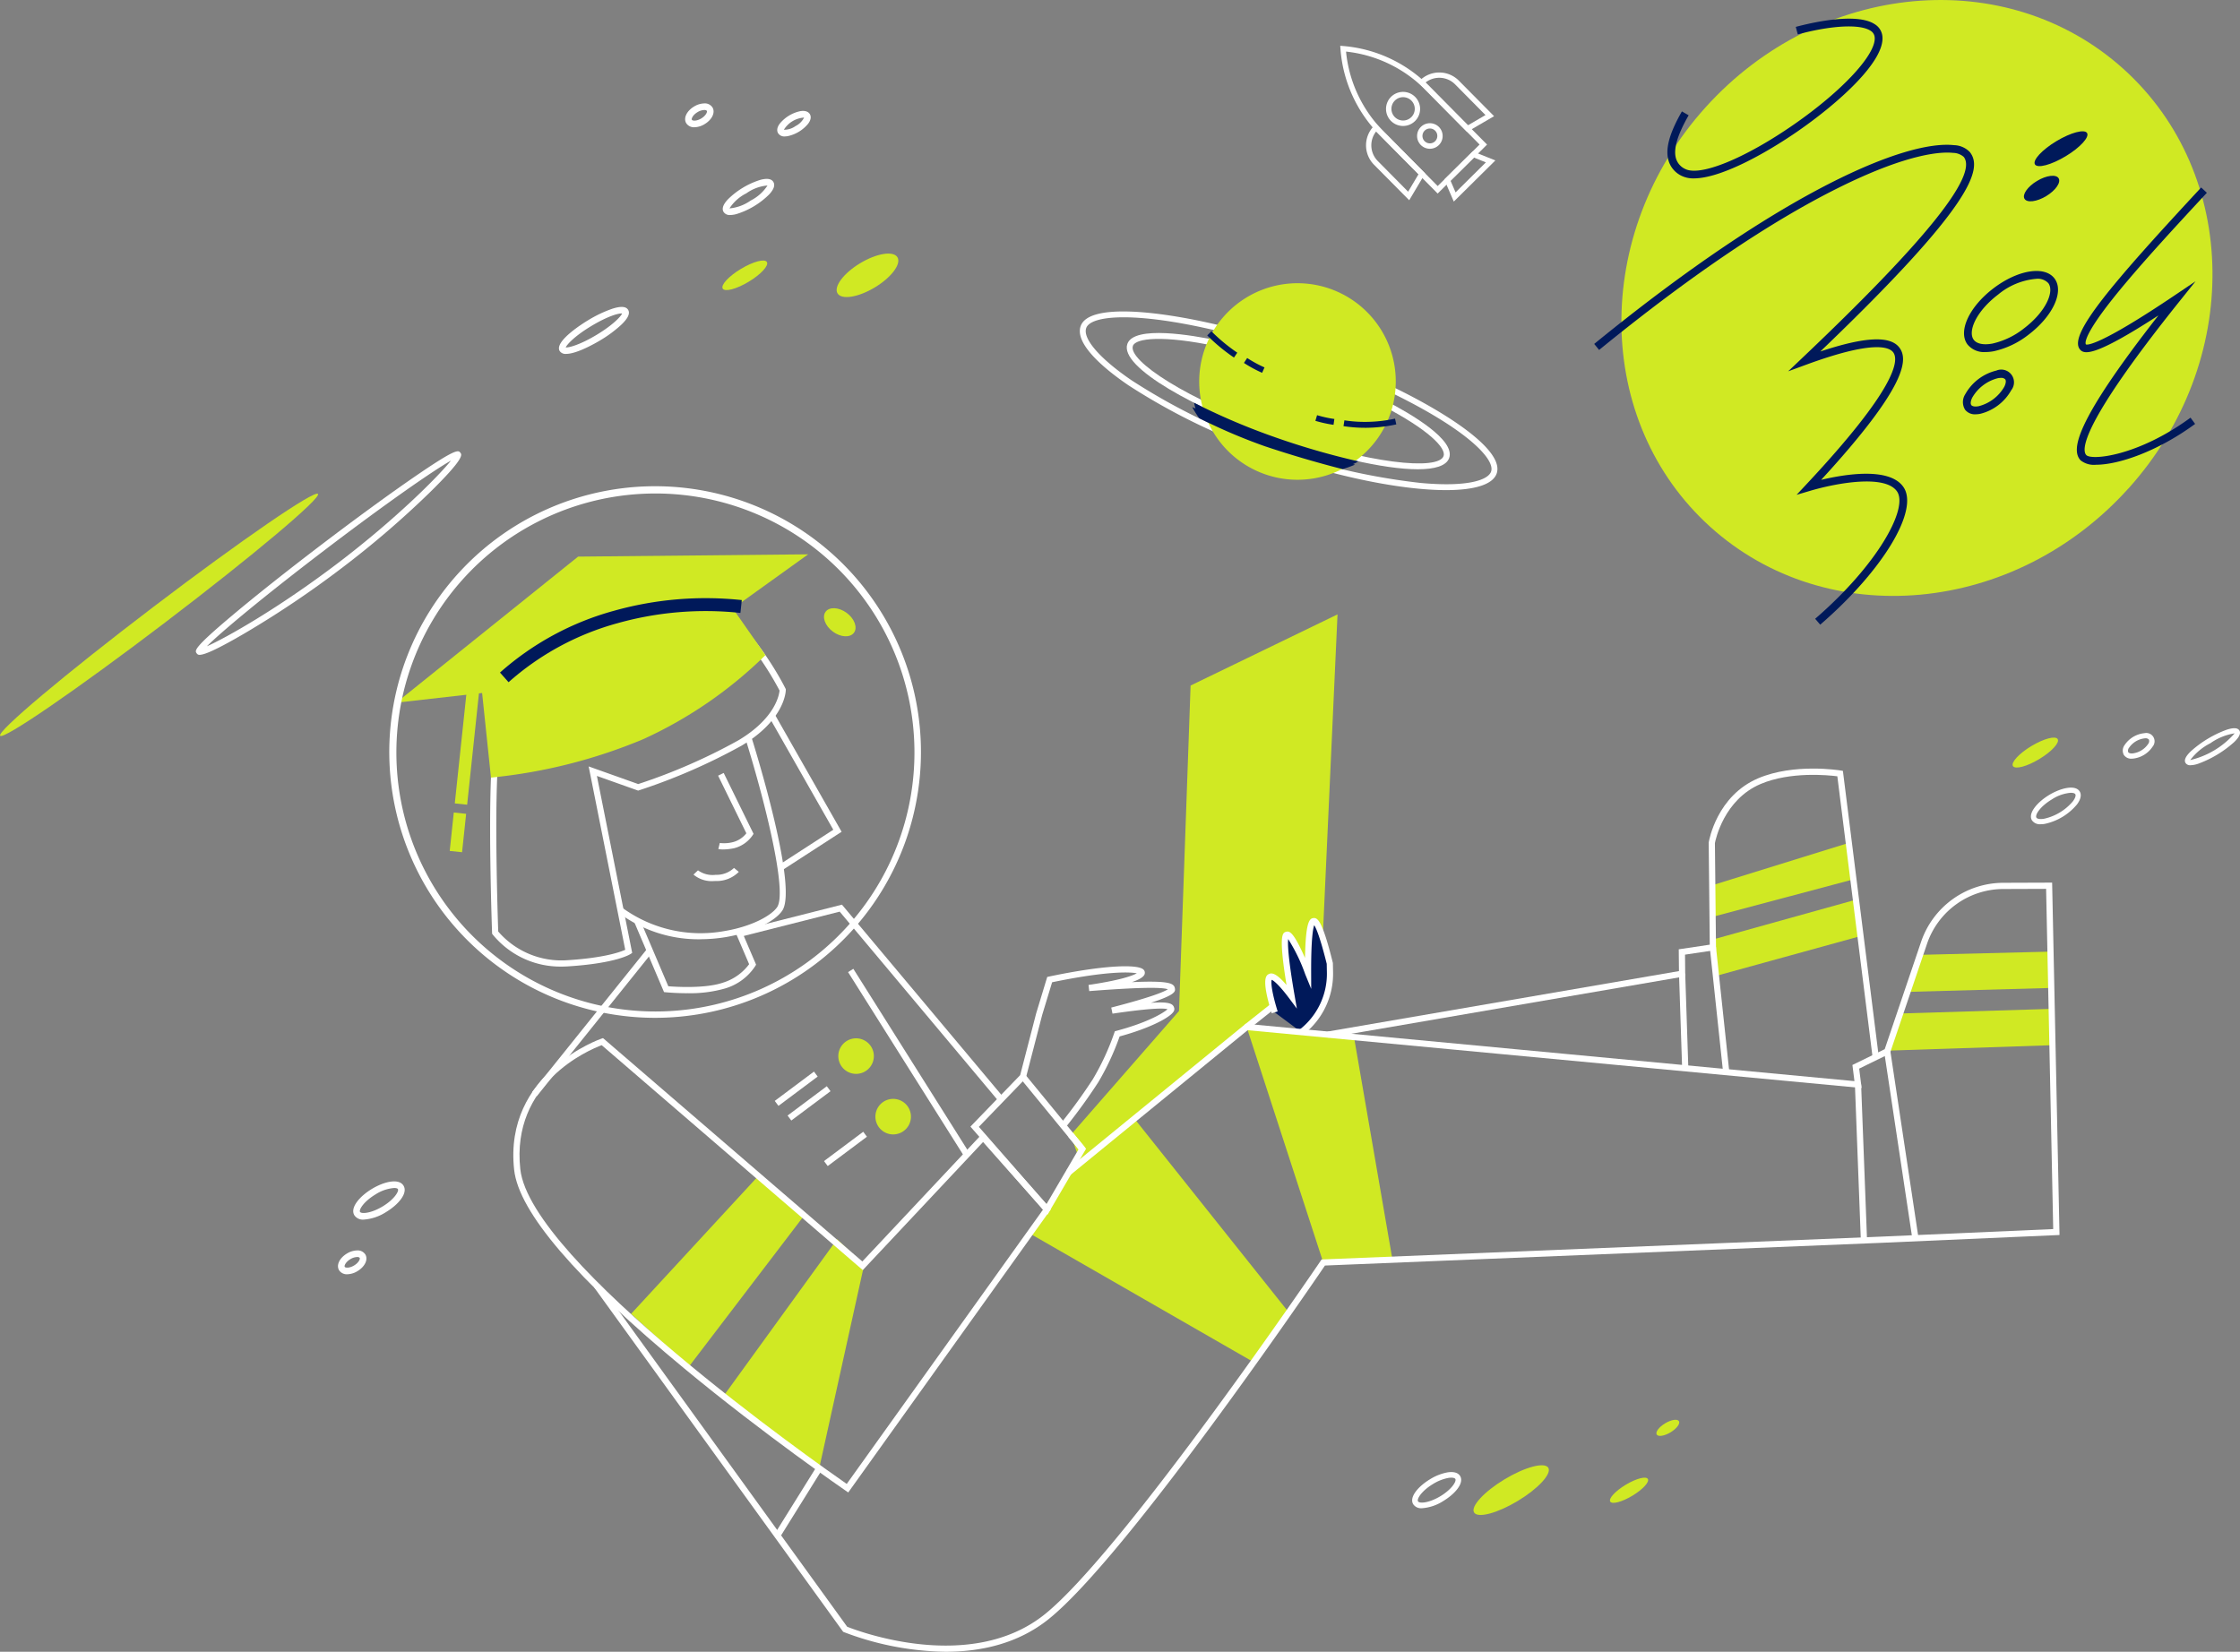 <svg xmlns="http://www.w3.org/2000/svg" xmlns:xlink="http://www.w3.org/1999/xlink" width="346.766" height="255.737" viewBox="0 0 346.766 255.737">
  <rect x="0" y="0" width="346.766" height="255.737" fill="#808080" stroke="none"/>
  <defs>
    <clipPath id="clip-path">
      <rect id="Rechteck_5955" data-name="Rechteck 5955" width="346.766" height="255.737" fill="none"/>
    </clipPath>
  </defs>
  <g id="Gruppe_21192" data-name="Gruppe 21192" transform="translate(296 -673)">
    <g id="Gruppe_21193" data-name="Gruppe 21193" transform="translate(-296 673)">
      <g id="Gruppe_21192-2" data-name="Gruppe 21192" clip-path="url(#clip-path)">
        <path id="Pfad_20478" data-name="Pfad 20478" d="M331.285,33.678,322.3,24.608a21.154,21.154,0,0,1-6.063-13.332L316.2,10.8l.477.039a21.156,21.156,0,0,1,13.273,6.192l8.981,9.068ZM317.1,11.7a20.34,20.34,0,0,0,5.787,12.33l8.4,8.487,6.487-6.425-8.4-8.485A20.332,20.332,0,0,0,317.1,11.7" transform="translate(-108.725 -3.713)" fill="#fff"/>
        <path id="Pfad_20479" data-name="Pfad 20479" d="M342.219,43.489l-1.474-3.412,4.408-4.365,3.5,1.406Zm-.5-3.224.776,1.8,4.693-4.648-1.841-.74Z" transform="translate(-117.163 -12.279)" fill="#fff"/>
        <path id="Pfad_20480" data-name="Pfad 20480" d="M328.971,41.048l-5.449-5.5a4.276,4.276,0,0,1,.029-6.039l.291-.289,7.6,7.677ZM323.853,30.4a3.456,3.456,0,0,0,.251,4.574l4.7,4.75,1.607-2.7Z" transform="translate(-110.817 -10.046)" fill="#fff"/>
        <path id="Pfad_20481" data-name="Pfad 20481" d="M342.145,26.305l-7.6-7.677.291-.288a4.271,4.271,0,0,1,6.039.029l5.449,5.5Zm-6.426-7.654,6.562,6.625,2.713-1.58-4.7-4.75a3.456,3.456,0,0,0-4.571-.3" transform="translate(-115.031 -5.881)" fill="#fff"/>
        <path id="Pfad_20482" data-name="Pfad 20482" d="M329.037,26.886a2.638,2.638,0,1,1,2.459-.694,2.624,2.624,0,0,1-2.459.694m1.018-4.34a1.787,1.787,0,0,0-.407-.047,1.807,1.807,0,1,0,.407.047" transform="translate(-112.437 -7.454)" fill="#fff"/>
        <path id="Pfad_20483" data-name="Pfad 20483" d="M335.859,32.976a1.978,1.978,0,1,1,1.844-.52,1.969,1.969,0,0,1-1.844.52m.716-3.054a1.17,1.17,0,0,0-.259-.03,1.15,1.15,0,1,0,.259.03" transform="translate(-114.958 -9.996)" fill="#fff"/>
        <path id="Pfad_20484" data-name="Pfad 20484" d="M461.02,75.632C443.369,95.219,414.4,97.89,396.324,81.6s-18.427-45.379-.776-64.966,46.617-22.259,64.7-5.966,18.427,45.378.776,64.966" transform="translate(-131.532 0)" fill="#d0e923"/>
        <path id="Pfad_20485" data-name="Pfad 20485" d="M484.81,34.849c-2.228,1.341-4.351,1.9-4.742,1.253s1.1-2.262,3.327-3.6,4.351-1.9,4.742-1.253-1.1,2.263-3.327,3.6" transform="translate(-165.047 -10.65)" fill="#00195a"/>
        <path id="Pfad_20486" data-name="Pfad 20486" d="M480.942,44.63c-1.458.878-2.957,1.063-3.348.413s.474-1.887,1.932-2.765,2.957-1.062,3.348-.413-.474,1.887-1.932,2.765" transform="translate(-164.186 -14.262)" fill="#00195a"/>
        <path id="Pfad_20487" data-name="Pfad 20487" d="M397.491,29.13a4.131,4.131,0,0,1-1.951-.413,3.811,3.811,0,0,1-1.982-2.347c-.522-1.808.137-4.227,2.075-7.609l1.044.6c-1.74,3.038-2.383,5.223-1.963,6.678a2.624,2.624,0,0,0,1.392,1.618c2.318,1.23,9.254-1.593,16.862-6.871,7.586-5.266,12.844-10.969,12.5-13.562a1.293,1.293,0,0,0-.626-.946c-1.6-1.07-6.026-.851-11.271.56l-.312-1.163c2.148-.577,9.383-2.314,12.252-.4a2.479,2.479,0,0,1,1.15,1.788c.509,3.84-6.69,10.324-13.007,14.708-5.257,3.649-12.111,7.359-16.164,7.359" transform="translate(-135.263 -1.512)" fill="#00195a"/>
        <path id="Pfad_20488" data-name="Pfad 20488" d="M466.693,76.491a3.318,3.318,0,0,1-2.774-1.161c-1.528-2.008.23-5.829,4-8.7s7.923-3.546,9.451-1.537-.23,5.83-4,8.7a13.4,13.4,0,0,1-5.36,2.565,7.038,7.038,0,0,1-1.318.134m7.9-11.34a10.624,10.624,0,0,0-5.939,2.436c-3.451,2.626-4.736,5.746-3.773,7.013.478.626,1.537.835,2.907.574a12.186,12.186,0,0,0,4.858-2.341c3.45-2.625,4.735-5.746,3.772-7.013a2.221,2.221,0,0,0-1.825-.67" transform="translate(-159.327 -21.985)" fill="#00195a"/>
        <path id="Pfad_20489" data-name="Pfad 20489" d="M465.072,94.176a1.937,1.937,0,0,1-1.618-.7,2.242,2.242,0,0,1,.019-2.412,7.575,7.575,0,0,1,4.813-3.662,1.971,1.971,0,0,1,2.311,3.036,7.582,7.582,0,0,1-4.814,3.663,3.852,3.852,0,0,1-.711.072m3.92-5.638a2.576,2.576,0,0,0-.479.049,6.4,6.4,0,0,0-3.961,3.014c-.246.5-.3.939-.141,1.15s.6.275,1.146.171a6.4,6.4,0,0,0,3.961-3.014c.247-.5.3-.939.14-1.149a.834.834,0,0,0-.666-.22" transform="translate(-159.239 -30.029)" fill="#00195a"/>
        <path id="Pfad_20490" data-name="Pfad 20490" d="M492.985,87.166a3.331,3.331,0,0,1-2.424-.689c-1.4-1.52-1.2-5.491,12.059-22.429-10,6.483-11.57,6.106-12.214,5.183-1.6-2.3,4.8-9.89,18.827-24.99l.883.82c-4.89,5.262-9.97,10.773-13.634,15.246-5.568,6.8-5.215,8.054-5.088,8.237.211.083,2.041.27,13.7-7.578l3.27-2.2L505.9,61.841c-15.278,19.074-15.2,23.013-14.456,23.821.8.871,8.016.177,16.143-5.785l.712.97c-5.907,4.334-11.942,6.318-15.317,6.319" transform="translate(-168.48 -15.212)" fill="#00195a"/>
        <path id="Pfad_20491" data-name="Pfad 20491" d="M411.109,108.463l-.787-.911C420.014,99.175,424.781,90.441,423,87.84c-1.835-2.671-9.3-1.323-13.432-.107l-2.119.625,1.51-1.615C422.8,71.951,423.334,67.6,422.423,66.322c-.648-.908-3.27-1.869-13.538,1.907l-2.739,1.007,2.117-2.009c19.112-18.132,27.31-28.333,25.061-31.187a2.567,2.567,0,0,0-1.652-.623c-1.7-.185-6.806-.033-17.763,5.418-10.636,5.291-23.1,13.734-37.031,25.093l-.76-.933c29.445-24,48.39-31.58,55.687-30.774a3.511,3.511,0,0,1,2.466,1.074c2.032,2.579.569,8.148-23.152,30.875,6.975-2.318,10.906-2.484,12.286-.547,1.252,1.753,1.293,5.782-12.153,20.419,3.684-.879,10.59-2.015,12.741,1.117,2.457,3.58-3.2,12.937-12.882,21.3" transform="translate(-129.325 -11.747)" fill="#00195a"/>
        <path id="Pfad_20492" data-name="Pfad 20492" d="M25.536,136.451C11.947,146.791.522,154.635.018,153.971s10.1-9.583,23.69-19.923,25.013-18.183,25.518-17.52-10.1,9.583-23.691,19.923" transform="translate(0 -40.054)" fill="#d0e923"/>
        <path id="Pfad_20493" data-name="Pfad 20493" d="M46.8,138a.472.472,0,0,1-.448-.214c-.329-.431-.587-.772,5.413-5.817,3.646-3.068,8.6-7,13.958-11.075s10.468-7.8,14.4-10.5c6.462-4.436,6.722-4.1,7.05-3.665.226.3.647.849-4.876,6.256a146.568,146.568,0,0,1-13.476,11.562A153.048,153.048,0,0,1,53.886,134.6c-4.779,2.8-6.435,3.4-7.082,3.4m38.9-30.068c-2.663,1.49-9.894,6.5-19.394,13.732-9.474,7.209-16.222,12.829-18.389,15.012,2.924-1.284,11.063-5.864,20.311-12.9,9.078-6.907,15.513-13.415,17.473-15.844" transform="translate(-15.891 -36.616)" fill="#fff"/>
        <path id="Pfad_20494" data-name="Pfad 20494" d="M311.442,101.152c-6.77,0-17.043-2.018-27.594-5.762A97.814,97.814,0,0,1,262.31,84.936c-3.212-2.182-8.445-6.279-7.412-9.189,1.248-3.518,11.782-2.4,21.223-.173l-.209.888c-12.871-3.031-19.47-2.337-20.154-.41-.587,1.654,2.12,4.768,7.064,8.129a96.909,96.909,0,0,0,21.33,10.349,100.379,100.379,0,0,0,23.377,5.514c7.338.672,10.44-.467,10.9-1.755.686-1.933-3.846-6.577-15.417-12.2l.4-.821c8.5,4.131,17.128,9.8,15.878,13.328-.615,1.731-3.512,2.558-7.846,2.558" transform="translate(-87.6 -25.27)" fill="#fff"/>
        <path id="Pfad_20495" data-name="Pfad 20495" d="M310.879,99.672c-5.287,0-13.987-2.1-22.038-4.957-12.073-4.284-24.206-10.808-22.911-14.457,1.034-2.912,10.111-1.337,13.963-.523l-.188.892c-8.27-1.744-12.493-1.255-12.915-.064-.8,2.251,8.186,8.264,22.357,13.292s24.935,6.022,25.734,3.772c.434-1.222-2.322-4.1-9.456-7.79l.419-.81c4.121,2.129,10.886,6.117,9.9,8.905-.432,1.216-2.221,1.74-4.862,1.74" transform="translate(-91.406 -27.017)" fill="#fff"/>
        <path id="Pfad_20496" data-name="Pfad 20496" d="M283.338,78.532a15.215,15.215,0,1,1,11.291,18.316,15.215,15.215,0,0,1-11.291-18.316" transform="translate(-97.282 -22.978)" fill="#d0e923"/>
        <path id="Pfad_20497" data-name="Pfad 20497" d="M296.294,86.767a20.009,20.009,0,0,1-2.814-1.528l.5-.764a19.207,19.207,0,0,0,2.686,1.458Z" transform="translate(-100.911 -29.046)" fill="#00195a"/>
        <path id="Pfad_20498" data-name="Pfad 20498" d="M288.962,82.236a28.366,28.366,0,0,1-4.143-3.426l.646-.646a27.338,27.338,0,0,0,4.008,3.316Z" transform="translate(-97.933 -26.876)" fill="#00195a"/>
        <path id="Pfad_20499" data-name="Pfad 20499" d="M320.3,100.2c-.286,0-.573-.006-.858-.017a21.978,21.978,0,0,1-2.472-.238l.139-.9a20.92,20.92,0,0,0,2.369.228,21.892,21.892,0,0,0,5.47-.489l.195.891a22.744,22.744,0,0,1-4.843.527" transform="translate(-108.987 -33.967)" fill="#00195a"/>
        <path id="Pfad_20500" data-name="Pfad 20500" d="M313.147,99.458a19.48,19.48,0,0,1-2.808-.616l.261-.875a18.411,18.411,0,0,0,2.675.588Z" transform="translate(-106.708 -33.685)" fill="#00195a"/>
        <path id="Pfad_20501" data-name="Pfad 20501" d="M304.708,104.666c.314.074.617.14.926.209.4-.29,1.116-.443,1.491-.772A117.378,117.378,0,0,1,293.7,100.18a102.457,102.457,0,0,1-11.979-5.14c.087.488.279,1.114.413,1.588a111.572,111.572,0,0,0,11.182,4.637,111.84,111.84,0,0,0,11.395,3.4" transform="translate(-96.867 -32.679)" fill="#00195a"/>
        <path id="Pfad_20502" data-name="Pfad 20502" d="M282.356,97.778a86.387,86.387,0,0,0,10.155,4.342c4.013,1.344,8.056,2.53,12.036,3.547a18.234,18.234,0,0,0,1.946-.7c-4.179-1.049-9.384-2.526-13.573-3.93-3.579-1.2-8.211-3.557-11.647-4.971a16.574,16.574,0,0,0,1.083,1.709" transform="translate(-96.714 -33.033)" fill="#00195a"/>
        <path id="Pfad_20503" data-name="Pfad 20503" d="M84.975,284.676a1.586,1.586,0,0,1-1.459-.665c-.711-1.182.831-2.952,2.722-4.091s4.177-1.673,4.889-.491-.831,2.953-2.722,4.09a7.285,7.285,0,0,1-3.43,1.157m4.71-4.892a6.207,6.207,0,0,0-2.92,1.01c-1.819,1.1-2.571,2.365-2.375,2.69s1.671.255,3.489-.839,2.571-2.363,2.374-2.69c-.064-.106-.265-.171-.569-.171" transform="translate(-28.656 -95.851)" fill="#fff"/>
        <path id="Pfad_20504" data-name="Pfad 20504" d="M184.561,30.122a1.132,1.132,0,0,1-1.054-.5c-.142-.237-.3-.746.273-1.5a5.62,5.62,0,0,1,3.184-1.917c.938-.146,1.314.227,1.456.463s.3.746-.273,1.5a5.612,5.612,0,0,1-3.184,1.916,2.625,2.625,0,0,1-.4.034m-.161-1.033a2.943,2.943,0,0,0,1.793-.562,2.946,2.946,0,0,0,1.335-1.321,3.976,3.976,0,0,0-3.128,1.883" transform="translate(-63.052 -8.999)" fill="#fff"/>
        <path id="Pfad_20505" data-name="Pfad 20505" d="M163.085,28.091a1.411,1.411,0,0,1-1.27-.623c-.466-.777.054-1.887,1.212-2.584a3.173,3.173,0,0,1,1.543-.48,1.411,1.411,0,0,1,1.306.619c.467.776-.054,1.886-1.211,2.583a3.137,3.137,0,0,1-1.58.486m1.523-2.668h-.02a2.17,2.17,0,0,0-1.035.335c-.717.432-.967,1.012-.864,1.183s.731.222,1.45-.21.967-1.011.863-1.183a.486.486,0,0,0-.394-.125" transform="translate(-55.581 -8.391)" fill="#fff"/>
        <path id="Pfad_20506" data-name="Pfad 20506" d="M81.181,298.741a1.411,1.411,0,0,1-1.27-.623c-.466-.777.054-1.887,1.212-2.584a3.173,3.173,0,0,1,1.543-.48,1.411,1.411,0,0,1,1.306.619c.467.776-.054,1.886-1.211,2.583a3.137,3.137,0,0,1-1.58.486m1.523-2.668h-.02a2.17,2.17,0,0,0-1.035.335c-.717.432-.967,1.012-.864,1.183s.731.222,1.45-.21.967-1.011.863-1.183a.486.486,0,0,0-.394-.125" transform="translate(-27.418 -101.452)" fill="#fff"/>
        <path id="Pfad_20507" data-name="Pfad 20507" d="M132.986,79.695a1.083,1.083,0,0,1-1-.443c-.909-1.512,3.819-4.419,4.361-4.745a19.268,19.268,0,0,1,3.739-1.789c1.351-.441,2.167-.389,2.495.157s-.008,1.291-1.029,2.278a19.3,19.3,0,0,1-3.332,2.466c-.429.258-3.51,2.075-5.23,2.075m-.072-1c.518.048,2.271-.438,4.777-1.946s3.745-2.821,3.955-3.31c-.552-.063-2.271.436-4.777,1.945s-3.745,2.821-3.955,3.31" transform="translate(-45.341 -24.902)" fill="#fff"/>
        <path id="Pfad_20508" data-name="Pfad 20508" d="M171.683,47.8a1.108,1.108,0,0,1-1.035-.476c-.3-.491-.081-1.136.638-1.916a12.364,12.364,0,0,1,5.077-3.056c1.026-.272,1.7-.16,1.992.333s.081,1.134-.639,1.915a12.357,12.357,0,0,1-5.077,3.056,3.824,3.824,0,0,1-.957.144m-.124-1.024a6.714,6.714,0,0,0,3.279-1.213,6.648,6.648,0,0,0,2.607-2.331,6.58,6.58,0,0,0-3.279,1.213,6.653,6.653,0,0,0-2.607,2.331" transform="translate(-58.632 -14.511)" fill="#fff"/>
        <path id="Pfad_20509" data-name="Pfad 20509" d="M334.695,352.948a1.476,1.476,0,0,1-1.36-.618c-.668-1.109.808-2.789,2.613-3.875a7.863,7.863,0,0,1,2.692-1.058c.954-.148,1.647.049,1.955.563.668,1.109-.808,2.789-2.613,3.875a7,7,0,0,1-3.288,1.113m4.531-4.731a2.89,2.89,0,0,0-.45.039,6.976,6.976,0,0,0-2.38.944c-1.734,1.044-2.543,2.306-2.316,2.682s1.72.253,3.455-.791,2.543-2.306,2.316-2.682c-.064-.107-.276-.191-.625-.191" transform="translate(-114.559 -119.434)" fill="#fff"/>
        <path id="Pfad_20510" data-name="Pfad 20510" d="M354.487,351.275c-3.173,1.91-6.2,2.706-6.758,1.778s1.561-3.23,4.734-5.14,6.2-2.706,6.758-1.778-1.561,3.23-4.734,5.14" transform="translate(-119.534 -118.883)" fill="#d0e923"/>
        <path id="Pfad_20511" data-name="Pfad 20511" d="M174.5,64.762c-1.887,1.135-3.686,1.612-4.017,1.061s.93-1.917,2.818-3.052,3.686-1.612,4.017-1.062-.931,1.917-2.818,3.053" transform="translate(-58.6 -21.14)" fill="#d0e923"/>
        <path id="Pfad_20512" data-name="Pfad 20512" d="M201.034,61.324c2.562-1.542,5.145-1.952,5.769-.916s-.947,3.127-3.51,4.669-5.145,1.953-5.769.916.947-3.127,3.51-4.669" transform="translate(-67.871 -20.574)" fill="#d0e923"/>
        <path id="Pfad_20513" data-name="Pfad 20513" d="M392.98,336.956c-.951.572-1.909.724-2.14.34s.352-1.16,1.3-1.732,1.909-.724,2.14-.34-.351,1.16-1.3,1.732" transform="translate(-134.37 -115.192)" fill="#d0e923"/>
        <path id="Pfad_20514" data-name="Pfad 20514" d="M383.3,351.472c-1.609.968-3.142,1.373-3.424.9s.793-1.633,2.4-2.6,3.141-1.373,3.423-.9-.793,1.634-2.4,2.6" transform="translate(-130.604 -119.89)" fill="#d0e923"/>
        <path id="Pfad_20515" data-name="Pfad 20515" d="M502.235,176.95a1.381,1.381,0,0,1-1.259-.6,1.431,1.431,0,0,1,.123-1.5A4.177,4.177,0,0,1,504.181,173a1.286,1.286,0,0,1,1.257,2.089,4.177,4.177,0,0,1-3.081,1.854c-.041,0-.081,0-.121,0M504.3,173.8l-.081,0a3.393,3.393,0,0,0-2.43,1.462.72.72,0,0,0-.125.674c.086.144.327.22.654.2a3.39,3.39,0,0,0,2.429-1.462.721.721,0,0,0,.126-.674.661.661,0,0,0-.573-.207" transform="translate(-172.203 -59.485)" fill="#fff"/>
        <path id="Pfad_20516" data-name="Pfad 20516" d="M516.367,177.561a.839.839,0,0,1-.786-.356c-.258-.43.006-1.016.81-1.793a17.087,17.087,0,0,1,5.564-3.349c1.063-.347,1.705-.305,1.963.123s-.006,1.016-.81,1.793a17.087,17.087,0,0,1-5.564,3.349,3.963,3.963,0,0,1-1.177.232m-.053-.8a13.126,13.126,0,0,0,6.871-4.136,8.838,8.838,0,0,0-3.758,1.531,8.975,8.975,0,0,0-3.113,2.6" transform="translate(-177.247 -59.083)" fill="#fff"/>
        <path id="Pfad_20517" data-name="Pfad 20517" d="M478.955,177.376c-1.913,1.151-3.735,1.633-4.07,1.075s.943-1.942,2.855-3.094,3.735-1.633,4.07-1.075-.942,1.942-2.855,3.093" transform="translate(-163.268 -59.847)" fill="#d0e923"/>
        <path id="Pfad_20518" data-name="Pfad 20518" d="M480.682,191.514a1.5,1.5,0,0,1-1.373-.608c-.665-1.1.882-2.848,2.676-3.928s4.057-1.633,4.724-.526c.308.512.156,1.222-.428,2a8.891,8.891,0,0,1-5,3.012,3.818,3.818,0,0,1-.594.051m4.667-4.871a6.267,6.267,0,0,0-2.951,1.022c-1.839,1.107-2.651,2.413-2.4,2.827.121.2.575.272,1.154.179a8.107,8.107,0,0,0,4.488-2.7c.353-.47.5-.9.382-1.1-.085-.142-.322-.222-.671-.222" transform="translate(-164.753 -63.902)" fill="#fff"/>
        <path id="Pfad_20519" data-name="Pfad 20519" d="M148.891,298.832l8.967,8.15L175.689,283.6l-7.1-6.12Z" transform="translate(-51.195 -95.411)" fill="#d0e923"/>
        <path id="Pfad_20520" data-name="Pfad 20520" d="M170.679,316.709l14.827,11.157,6.951-31.469-4.177-3.991Z" transform="translate(-58.687 -100.542)" fill="#d0e923"/>
        <path id="Pfad_20521" data-name="Pfad 20521" d="M277.537,301.722,283,294.063,259.143,264.12l-10.879,8.723-5.584,8.846Z" transform="translate(-83.444 -90.816)" fill="#d0e923"/>
        <path id="Pfad_20522" data-name="Pfad 20522" d="M305.983,278.8l10.671-.671-5.89-34.084-8.174-.907-8.472-.8Z" transform="translate(-101.131 -83.326)" fill="#d0e923"/>
        <path id="Pfad_20523" data-name="Pfad 20523" d="M252.623,225.567l16.758-19.185,1.793-50.394,22.745-11.014-2.477,54.214-37.289,30.754Z" transform="translate(-86.863 -49.849)" fill="#d0e923"/>
        <path id="Pfad_20524" data-name="Pfad 20524" d="M195.776,147.135c-1.212-.9-1.715-2.272-1.123-3.071s2.054-.721,3.266.175,1.715,2.272,1.123,3.071-2.054.721-3.266-.175" transform="translate(-66.845 -49.346)" fill="#d0e923"/>
        <path id="Pfad_20525" data-name="Pfad 20525" d="M203.28,247.583a2.751,2.751,0,1,1-2.919-2.573,2.752,2.752,0,0,1,2.919,2.573" transform="translate(-68.007 -84.243)" fill="#d0e923"/>
        <path id="Pfad_20526" data-name="Pfad 20526" d="M212.031,261.871a2.751,2.751,0,1,1-2.919-2.573,2.752,2.752,0,0,1,2.919,2.573" transform="translate(-71.016 -89.156)" fill="#d0e923"/>
        <path id="Pfad_20527" data-name="Pfad 20527" d="M471,243.678l-25.375.841,1.7-5.745,23.322-.711Z" transform="translate(-153.224 -81.856)" fill="#d0e923"/>
        <path id="Pfad_20528" data-name="Pfad 20528" d="M472.483,230.174l-21.934.6,1.275-5.718,20.305-.5Z" transform="translate(-154.919 -77.213)" fill="#d0e923"/>
        <path id="Pfad_20529" data-name="Pfad 20529" d="M427.3,217.9l-23.023,6.345.29-5.852L426,212.424Z" transform="translate(-139.008 -73.041)" fill="#d0e923"/>
        <path id="Pfad_20530" data-name="Pfad 20530" d="M426.006,204.54l-22.114,5.884.247-4.977,20.569-6.382Z" transform="translate(-138.876 -68.447)" fill="#d0e923"/>
        <path id="Pfad_20531" data-name="Pfad 20531" d="M172.955,315.3l-.388-.266c-.124-.085-12.519-8.6-24.961-18.9-16.781-13.887-25.653-24.246-26.372-30.791-1.647-15.008,13.35-20.251,13.5-20.3l.26-.088,40.144,34.579,18.71-19.928,10.485,11.836ZM134.788,246.05c-1.988.745-14.065,5.846-12.6,19.2,1.576,14.36,45.9,45.51,50.534,48.731l30.383-42.465-9.278-10.474-18.62,19.83Z" transform="translate(-41.642 -84.228)" fill="#fff"/>
        <rect id="Rechteck_5941" data-name="Rechteck 5941" width="0.962" height="33.72" transform="matrix(0.846, -0.533, 0.533, 0.846, 131.287, 150.51)" fill="#fff"/>
        <path id="Pfad_20532" data-name="Pfad 20532" d="M214.463,243.829l-24.545-29.284-15.39,3.9-.236-.931,15.975-4.05L215.2,243.212Z" transform="translate(-59.929 -73.399)" fill="#fff"/>
        <rect id="Rechteck_5942" data-name="Rechteck 5942" width="0.961" height="14.487" transform="matrix(0.773, -0.634, 0.634, 0.773, 157.988, 167.007)" fill="#fff"/>
        <rect id="Rechteck_5943" data-name="Rechteck 5943" width="28.601" height="0.961" transform="matrix(0.626, -0.78, 0.78, 0.626, 82.365, 169.103)" fill="#fff"/>
        <path id="Pfad_20533" data-name="Pfad 20533" d="M157.843,228.4c-1.791,0-3.191-.135-3.307-.146l-.283-.028-4.6-10.819.884-.377,4.377,10.292c1.177.094,5.753.378,8.485-.564a7.97,7.97,0,0,0,4.028-2.85l-2.054-4.8.883-.378,2.245,5.241-.108.2a8.416,8.416,0,0,1-4.681,3.491,19.437,19.437,0,0,1-5.867.734" transform="translate(-51.457 -74.623)" fill="#fff"/>
        <path id="Pfad_20534" data-name="Pfad 20534" d="M158.575,205.1a20.626,20.626,0,0,1-12.613-4.1l.579-.766a20.593,20.593,0,0,0,15.8,3.592c4.176-.69,7.262-2.382,8.153-3.7,1.647-2.431-2.072-17.057-4.974-26.294l.917-.288c.753,2.4,7.287,23.527,4.852,27.122-1.192,1.758-4.807,3.447-8.792,4.106a24.253,24.253,0,0,1-3.923.321" transform="translate(-50.188 -59.675)" fill="#fff"/>
        <path id="Pfad_20535" data-name="Pfad 20535" d="M170.209,194.229a3.428,3.428,0,0,1-.751-.065l.225-.935a5.558,5.558,0,0,0,2.087-.147,3.841,3.841,0,0,0,2.025-1.356l-4.373-8.919.863-.423,4.623,9.43-.15.229a4.95,4.95,0,0,1-2.787,1.979,8.525,8.525,0,0,1-1.762.207" transform="translate(-58.255 -62.712)" fill="#fff"/>
        <path id="Pfad_20536" data-name="Pfad 20536" d="M166.795,206.827a4.387,4.387,0,0,1-3.184-1l.7-.656a3.858,3.858,0,0,0,2.743.692,3.906,3.906,0,0,0,2.832-1.066l.743.609a4.8,4.8,0,0,1-3.538,1.416c-.1,0-.2.006-.3.006" transform="translate(-56.257 -70.418)" fill="#fff"/>
        <path id="Pfad_20537" data-name="Pfad 20537" d="M126.677,197.309a13.534,13.534,0,0,1-10.648-4.968l-.086-.118-.005-.147c-.007-.2-.732-20.147.091-27.994.852-8.1,1.384-11.619,6.072-17.37,4.991-6.124,17.111-9.726,24.933-7.409,7.991,2.365,14.068,14.438,14.323,14.951l.051.1v.115c0,.185-.1,4.59-6.818,8.617a90.984,90.984,0,0,1-15.889,6.927l-.154.049-6.382-2.272,5.464,27.4-.268.178c-.088.058-2.243,1.441-9.7,1.91-.333.022-.66.031-.98.031m-9.785-5.424a12.912,12.912,0,0,0,10.7,4.435c5.709-.36,8.188-1.262,8.956-1.612l-5.661-28.39,7.67,2.731a88.938,88.938,0,0,0,15.534-6.786c5.7-3.413,6.284-7.037,6.344-7.693-.636-1.233-6.482-12.216-13.679-14.346-7.377-2.18-19.219,1.333-23.916,7.1s-5.06,9.238-5.861,16.863c-.779,7.414-.159,25.814-.093,27.7" transform="translate(-39.761 -47.655)" fill="#fff"/>
        <path id="Pfad_20538" data-name="Pfad 20538" d="M183.618,192.578l-.523-.807,8.3-5.376-9.93-17.448.834-.475,10.38,18.236Z" transform="translate(-62.395 -57.928)" fill="#fff"/>
        <rect id="Rechteck_5944" data-name="Rechteck 5944" width="7.581" height="0.961" transform="translate(119.936 170.45) rotate(-36.784)" fill="#fff"/>
        <rect id="Rechteck_5945" data-name="Rechteck 5945" width="7.581" height="0.961" transform="translate(121.923 172.716) rotate(-36.784)" fill="#fff"/>
        <rect id="Rechteck_5946" data-name="Rechteck 5946" width="7.58" height="0.961" transform="translate(127.562 179.765) rotate(-36.784)" fill="#fff"/>
        <rect id="Rechteck_5947" data-name="Rechteck 5947" width="5.191" height="0.961" transform="matrix(0.783, -0.622, 0.622, 0.783, 192.688, 158.634)" fill="#fff"/>
        <path id="Pfad_20539" data-name="Pfad 20539" d="M304.351,234.544h0a11.4,11.4,0,0,0,4.43-9.369l-.026-1.279q-1.648-6.641-2.489-6.54-.906.108-.881,8.022-2.508-6.122-3.258-5.914-.9.249.715,9.537c-.8-1.072-2.608-3.367-3.308-3.024-.846.415.372,4.464.693,5.5" transform="translate(-102.892 -74.736)" fill="#00195a"/>
        <path id="Pfad_20540" data-name="Pfad 20540" d="M304.395,234.671l-.587-.76a10.951,10.951,0,0,0,4.243-8.974l-.024-1.231c-1.052-4.228-1.656-5.558-1.936-5.975-.19.512-.492,2.152-.475,7.392l.008,2.463-.933-2.279a26.527,26.527,0,0,0-2.627-5.423c-.09.675-.053,2.7,1,8.783l.343,1.976-1.2-1.606c-1.54-2.06-2.4-2.745-2.7-2.852-.133.392,0,1.924.925,4.895l-.919.284c-1.692-5.46-.817-5.888-.444-6.072.453-.224,1.142-.155,2.736,1.7-1.28-7.907-.608-8.094-.06-8.245s1.165.081,2.921,4.049c.1-5.525.665-6.1,1.289-6.171.661-.081,1.395.383,3.012,6.9l.014.106.026,1.28a11.913,11.913,0,0,1-4.617,9.759" transform="translate(-102.642 -74.483)" fill="#fff"/>
        <rect id="Rechteck_5948" data-name="Rechteck 5948" width="12.264" height="0.961" transform="matrix(0.529, -0.849, 0.849, 0.529, 119.931, 237.483)" fill="#fff"/>
        <path id="Pfad_20541" data-name="Pfad 20541" d="M240.88,266.467l-11.927-13.639,7.7-7.97,2.476-9.561,1.714-5.643.278-.059c8.794-1.844,13.657-1.891,14.576-1.118a.661.661,0,0,1,.253.531c-.008.239-.025.779-2.007,1.451,5.932-.262,6.542.222,6.662.977.07.444.153.968-3.721,2.226,3.035-.215,3.451.192,3.615.806a.68.68,0,0,1-.087.53c-.534.924-3.638,2.581-8.363,3.867a39.841,39.841,0,0,1-3.311,7.1,84.64,84.64,0,0,1-5.071,7l-.746-.606a83.313,83.313,0,0,0,4.991-6.885,38.792,38.792,0,0,0,3.313-7.165l.083-.242.247-.066c4.92-1.31,7.339-2.808,7.906-3.346-.465-.168-2.262-.232-8.516.684l-.19-.941c6.476-1.674,8.268-2.5,8.761-2.833-.972-.368-5.06-.273-12.172.282l-.108-.954c5.067-.75,6.856-1.453,7.472-1.8-1.126-.227-4.771-.342-13.111,1.387l-1.543,5.079-2.535,9.787-7.26,7.518,10.467,11.97,4.966-8.485-1.579-1.924.743-.61,2,2.441Z" transform="translate(-78.724 -78.398)" fill="#fff"/>
        <path id="Pfad_20542" data-name="Pfad 20542" d="M397.556,225.964l-5.448-43.417c-1.476-.186-7.275-.754-11.863,1.188-5.682,2.407-6.985,8.611-7.088,9.155l.172,16.555-4.8.718.033,3.354-55.244,9.507-.163-.947,54.438-9.368-.033-3.373,4.8-.718-.165-15.805.007-.041c.048-.293,1.257-7.2,7.668-9.92,5.535-2.344,12.455-1.249,12.747-1.2l.354.058,5.539,44.138Z" transform="translate(-107.677 -62.357)" fill="#fff"/>
        <rect id="Rechteck_5949" data-name="Rechteck 5949" width="0.961" height="14.654" transform="matrix(0.999, -0.033, 0.033, 0.999, 259.921, 150.772)" fill="#fff"/>
        <rect id="Rechteck_5950" data-name="Rechteck 5950" width="0.962" height="19.435" transform="matrix(0.994, -0.106, 0.106, 0.994, 264.689, 146.726)" fill="#fff"/>
        <rect id="Rechteck_5951" data-name="Rechteck 5951" width="0.961" height="24.186" transform="matrix(0.999, -0.038, 0.038, 0.999, 287.153, 167.938)" fill="#fff"/>
        <rect id="Rechteck_5952" data-name="Rechteck 5952" width="0.96" height="29.493" transform="matrix(0.989, -0.149, 0.149, 0.989, 291.684, 162.857)" fill="#fff"/>
        <path id="Pfad_20543" data-name="Pfad 20543" d="M194.62,327.348a45.612,45.612,0,0,1-15.76-3.039l-.123-.052-.079-.109L140.208,270.97l.778-.563,38.37,53.066c1.63.65,19.133,7.3,30.614-1.946,12.166-9.8,42.391-54.269,42.694-54.717l.136-.2.242-.009,86.2-3.519,26.817-1.177-1.1-52.675-6.638.024a12.51,12.51,0,0,0-11.8,8.494l-5.756,16.992-4.743,2.322.378,3-.6-.056-94.449-8.892-27.4,22.384-.608-.744,27.706-22.633.2.018L335.29,239l-.314-2.5,5-2.447,5.628-16.614a13.47,13.47,0,0,1,12.706-9.147l7.583-.027,1.143,54.557-27.757,1.219-85.957,3.509c-2.5,3.672-30.766,45.072-42.751,54.725-4.816,3.879-10.628,5.072-15.953,5.072" transform="translate(-48.21 -71.611)" fill="#fff"/>
        <path id="Pfad_20544" data-name="Pfad 20544" d="M114.94,168.042l-1.707-16.3L150.1,138.6l7.329,10.486a66.172,66.172,0,0,1-18.847,12.983,81.5,81.5,0,0,1-23.643,5.978" transform="translate(-38.935 -47.655)" fill="#d0e923"/>
        <path id="Pfad_20545" data-name="Pfad 20545" d="M93.483,153.772l37.736-4.277L157.254,130.8l-35.616.355Z" transform="translate(-32.143 -44.976)" fill="#d0e923"/>
        <rect id="Rechteck_5953" data-name="Rechteck 5953" width="18.875" height="1.922" transform="translate(70.404 124.388) rotate(-83.945)" fill="#d0e923"/>
        <rect id="Rechteck_5954" data-name="Rechteck 5954" width="5.981" height="1.922" transform="translate(69.619 131.746) rotate(-83.945)" fill="#d0e923"/>
        <path id="Pfad_20546" data-name="Pfad 20546" d="M118.973,153.933a43.172,43.172,0,0,1,17.339-9.373,51.5,51.5,0,0,1,19.324-1.6" transform="translate(-40.908 -49.056)" fill="none" stroke="#00195a" stroke-miterlimit="10" stroke-width="2"/>
        <path id="Pfad_20547" data-name="Pfad 20547" d="M133.117,115.94c-.844,0-1.69.027-2.545.08a40.1,40.1,0,1,0,2.545-.08m-.084,81.182a41.153,41.153,0,1,1,2.637-.083q-1.323.084-2.637.083" transform="translate(-31.641 -39.535)" fill="#fff"/>
      </g>
    </g>
  </g>
</svg>
